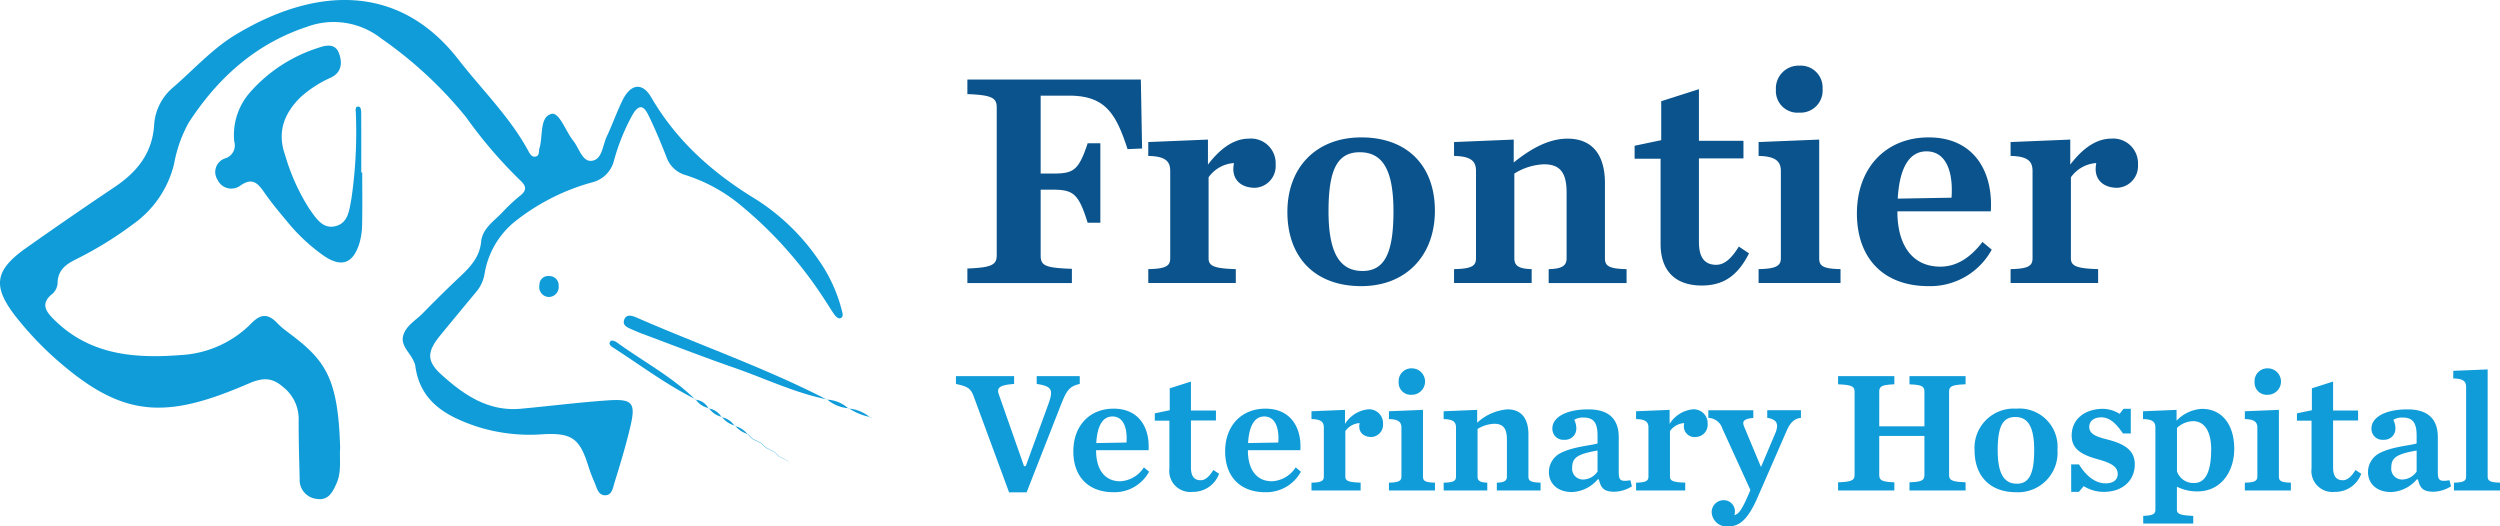 <svg xmlns="http://www.w3.org/2000/svg" viewBox="0 0 323.682 68.16"><defs><style>.cls-1{fill:#0f9cd8}.cls-2{fill:#0b538c}</style></defs><g id="Layer_2" data-name="Layer 2"><g id="Layer_1-2" data-name="Layer 1"><path d="M126.039 51.246c-.36-.923-.72-1.215-2.272-1.53V48.7h7.533v1.012c-1.957.135-2.272.539-1.98 1.35l3.262 9.289h.224l2.858-7.828c.719-1.979.674-2.5-1.44-2.811V48.7h5.576v1.012c-1.418.315-1.732.923-2.474 2.789l-4.408 11.246h-2.268zM138.968 58.443c0-3.329 2.115-5.533 5.218-5.533 3.308 0 4.7 2.5 4.522 5.375h-6.794v.045c0 2.317 1.013 3.982 3.128 3.982a3.887 3.887 0 003.059-1.8l.674.562a5.1 5.1 0 01-4.589 2.655c-3.328 0-5.218-2.07-5.218-5.286zm2.969-1.079l3.914-.068c.135-1.912-.405-3.374-1.822-3.374-1.169 0-1.956 1.057-2.092 3.442zM151.405 60.647v-6.185h-1.89v-.944l1.935-.406v-2.834l2.744-.877v3.756h3.239v1.283h-3.239v6.072c0 1.125.405 1.665 1.259 1.665.63 0 1.148-.518 1.643-1.327l.741.494a3.577 3.577 0 01-3.441 2.34 2.716 2.716 0 01-2.991-3.037zM158.623 58.443c0-3.329 2.115-5.533 5.218-5.533 3.307 0 4.7 2.5 4.522 5.375h-6.794v.045c0 2.317 1.013 3.982 3.127 3.982a3.884 3.884 0 003.059-1.8l.675.562a5.1 5.1 0 01-4.589 2.655c-3.328 0-5.218-2.07-5.218-5.286zm2.969-1.079l3.914-.068c.135-1.912-.406-3.374-1.822-3.374-1.169 0-1.957 1.057-2.092 3.442zM169.8 62.492c1.3-.023 1.6-.247 1.6-.788v-6.343c0-.674-.292-1.079-1.6-1.1v-1.014l4.34-.18v1.822A4.009 4.009 0 01177.11 53a1.8 1.8 0 011.956 1.889 1.583 1.583 0 01-1.506 1.688c-.923 0-1.575-.5-1.575-1.373a3 3 0 01.045-.427 2.464 2.464 0 00-1.845 1.034V61.7c0 .541.361.743 1.98.788V63.5H169.8zM179.828 62.492c1.283-.023 1.62-.247 1.62-.788v-6.343c0-.674-.337-1.079-1.62-1.1v-1.014l4.409-.18V61.7c0 .541.247.765 1.551.788V63.5h-5.96zm1.26-13.046a1.654 1.654 0 011.709-1.755 1.71 1.71 0 010 3.42 1.571 1.571 0 01-1.709-1.665zM186.913 62.492c1.3-.023 1.6-.247 1.6-.788v-6.343c0-.674-.292-1.079-1.6-1.1v-1.014l4.34-.18v1.665A6.544 6.544 0 01195.167 53c1.777 0 2.722 1.147 2.722 3.238V61.7c0 .541.27.765 1.574.788V63.5H193.8v-1.008c.968-.023 1.305-.247 1.305-.788v-4.79c0-1.463-.5-2.047-1.643-2.047a4.379 4.379 0 00-2.159.674V61.7c0 .541.315.765 1.26.788V63.5h-5.645zM200.539 61.119a2.765 2.765 0 011.417-2.406c1.642-.9 4.251-1.057 4.882-1.3V56.4c0-1.755-.564-2.34-1.845-2.34a2.137 2.137 0 00-1.17.293 2.559 2.559 0 01.269 1.1 1.447 1.447 0 01-1.551 1.485 1.418 1.418 0 01-1.552-1.462c0-1.484 1.867-2.474 4.633-2.474 2.655 0 3.96 1.215 3.96 3.622v4.43c0 1.1.157 1.35 1.506 1.125l.2.787a4.5 4.5 0 01-2.249.7c-1.372 0-1.776-.472-2.024-1.6h-.157a4.621 4.621 0 01-3.307 1.641c-2.067-.001-3.012-1.26-3.012-2.588zm6.3-.067V58.33c-2.587.45-3.285.923-3.285 2.2a1.4 1.4 0 001.485 1.552 2.319 2.319 0 001.799-1.03zM211.828 62.492c1.305-.023 1.6-.247 1.6-.788v-6.343c0-.674-.292-1.079-1.6-1.1v-1.014l4.341-.18v1.822A4.006 4.006 0 01219.138 53a1.8 1.8 0 011.956 1.889 1.583 1.583 0 01-1.506 1.688 1.385 1.385 0 01-1.575-1.373 3 3 0 01.045-.427 2.46 2.46 0 00-1.844 1.034V61.7c0 .541.36.743 1.979.788V63.5h-6.365zM223.005 55.5a1.958 1.958 0 00-1.822-1.394v-.99h5.825v.99c-1.282.135-1.462.45-1.192 1.125L228 60.467l1.822-4.3c.54-1.238.269-1.867-1.012-2.07v-.99h4.364v.99c-.811.09-1.373.562-1.845 1.664l-3.8 8.706c-1.26 2.879-2.362 3.688-3.757 3.688a1.944 1.944 0 01-2.159-1.845 1.553 1.553 0 011.552-1.551 1.449 1.449 0 011.463 1.484 2.024 2.024 0 01-.069.45c.608-.113 1.1-.945 2-3.082l.068-.18zM237.981 62.447c1.777-.067 2.137-.27 2.137-.968v-10.75c0-.7-.36-.9-2.137-.968V48.7h7.286v1.057c-1.551.067-1.956.225-1.956.968V55.2h5.848v-4.471c0-.743-.382-.9-1.934-.968V48.7h7.265v1.057c-1.777.067-2.137.27-2.137.968v10.75c0 .7.36.9 2.137.968V63.5h-7.265v-1.053c1.552-.067 1.934-.225 1.934-.968v-5.037h-5.848v5.037c0 .743.405.9 1.956.968V63.5h-7.286zM255.656 58.33a5.077 5.077 0 015.376-5.42 4.945 4.945 0 015.353 5.33 5.114 5.114 0 01-5.353 5.489c-3.396 0-5.376-2.115-5.376-5.399zm7.715-.045c0-3.014-.788-4.295-2.452-4.295-1.642 0-2.272 1.281-2.272 4.295s.81 4.342 2.475 4.342c1.62 0 2.249-1.327 2.249-4.342zM268.159 60.13h1.013c1.011 1.641 2.226 2.452 3.441 2.452 1.056 0 1.574-.517 1.574-1.193 0-.944-.765-1.439-2.677-1.956-2.361-.653-3.284-1.507-3.284-3.059 0-2.069 1.665-3.442 4.072-3.442a4.132 4.132 0 012.136.653l.5-.653h.944v3.194h-1.012c-.9-1.327-1.732-2.091-2.811-2.091-.968 0-1.553.494-1.553 1.236 0 .9.832 1.261 2.384 1.643 2.362.607 3.509 1.484 3.509 3.216 0 2-1.484 3.554-4.026 3.554a4.929 4.929 0 01-2.586-.742l-.63.742h-.99zM277.49 66.787c1.283-.044 1.575-.247 1.575-.809V55.361c0-.674-.292-1.079-1.6-1.1v-1.014l4.341-.18v1.4a4.885 4.885 0 013.284-1.53c2.677 0 4.183 2.137 4.183 5.174 0 2.968-1.731 5.51-4.745 5.51a5.739 5.739 0 01-2.677-.607v2.969c0 .562.427.742 2.115.809v.991h-6.476zm8.8-8.569c0-2.25-.787-3.689-2.361-3.689a3.138 3.138 0 00-2.07.877v5.623a2.243 2.243 0 002.227 1.508c1.344 0 2.199-1.237 2.199-4.319zM290.647 62.492c1.282-.023 1.619-.247 1.619-.788v-6.343c0-.674-.337-1.079-1.619-1.1v-1.014l4.408-.18V61.7c0 .541.247.765 1.552.788V63.5h-5.96zm1.259-13.046a1.655 1.655 0 011.71-1.755 1.71 1.71 0 010 3.42 1.572 1.572 0 01-1.71-1.665zM299.282 60.647v-6.185h-1.89v-.944l1.935-.406v-2.834l2.744-.877v3.756h3.239v1.283h-3.239v6.072c0 1.125.4 1.665 1.259 1.665.63 0 1.148-.518 1.642-1.327l.742.494a3.577 3.577 0 01-3.441 2.34 2.716 2.716 0 01-2.991-3.037zM306.59 61.119a2.765 2.765 0 011.417-2.406c1.642-.9 4.251-1.057 4.881-1.3V56.4c0-1.755-.563-2.34-1.844-2.34a2.134 2.134 0 00-1.17.293 2.573 2.573 0 01.269 1.1 1.447 1.447 0 01-1.551 1.485 1.418 1.418 0 01-1.552-1.462c0-1.484 1.867-2.474 4.633-2.474 2.655 0 3.959 1.215 3.959 3.622v4.43c0 1.1.157 1.35 1.507 1.125l.2.787a4.5 4.5 0 01-2.249.7c-1.372 0-1.776-.472-2.025-1.6h-.157a4.617 4.617 0 01-3.306 1.641c-2.067-.001-3.012-1.26-3.012-2.588zm6.3-.067V58.33c-2.586.45-3.284.923-3.284 2.2a1.4 1.4 0 001.485 1.552 2.316 2.316 0 001.797-1.03zM317.721 62.492c1.282-.023 1.574-.247 1.574-.788V50.1c0-.674-.315-1.079-1.664-1.1v-.989l4.453-.181V61.7c0 .541.293.765 1.6.788V63.5h-5.961zM44.04 58c-.116 1.423.216 3.046-.47 4.587-.524 1.178-1.085 2.289-2.656 1.994a2.46 2.46 0 01-2.114-2.619c-.069-2.549-.144-5.1-.129-7.647a5.251 5.251 0 00-1.988-4.185c-1.416-1.24-2.581-1.3-4.5-.468-10.207 4.416-15.694 4.491-23.639-2.054a42.842 42.842 0 01-6.357-6.438c-3.219-4.058-2.948-6.138 1.237-9.093q5.669-4 11.432-7.87c2.9-1.945 4.877-4.391 5.1-8.031a6.93 6.93 0 012.517-4.913c2.64-2.287 5.049-4.967 8-6.75C40.713-1.678 51.58-2.289 59.348 7.7c3.064 3.94 6.687 7.456 9.087 11.9.185.342.42.718.812.687.651-.052.467-.672.595-1.085.486-1.564-.015-4.038 1.545-4.454 1.032-.275 1.855 2.269 2.844 3.494.753.933 1.145 2.7 2.356 2.581 1.388-.131 1.425-1.983 1.963-3.125.722-1.535 1.287-3.145 2.028-4.671 1.049-2.162 2.57-2.435 3.737-.43 3.317 5.7 8 9.833 13.585 13.227a28.01 28.01 0 018.094 7.845 19.783 19.783 0 013.034 6.655c.088.342.193.8-.31.894-.188.034-.5-.23-.649-.435-.441-.61-.822-1.264-1.24-1.892a53.192 53.192 0 00-10.85-12.25 21.3 21.3 0 00-7.139-3.95 3.7 3.7 0 01-2.559-2.382c-.725-1.843-1.479-3.682-2.359-5.455-.636-1.282-1.245-1.285-1.989-.063a26.762 26.762 0 00-2.444 6.019 3.854 3.854 0 01-2.822 2.8 27.941 27.941 0 00-9.578 4.745 10.978 10.978 0 00-4.342 7.045 4.873 4.873 0 01-1.182 2.5q-2.264 2.724-4.512 5.459c-1.711 2.073-1.909 3.317.043 5.094 2.871 2.614 6.081 4.855 10.315 4.468 3.757-.342 7.5-.823 11.265-1.082 3.273-.226 3.677.3 2.9 3.558-.57 2.383-1.284 4.734-2.01 7.076-.206.666-.314 1.682-1.258 1.654-.874-.026-1.034-.988-1.33-1.659a20.382 20.382 0 01-.8-2.115c-1.119-3.575-2.125-4.34-5.909-4.128a22.521 22.521 0 01-8.643-1.035c-3.947-1.339-7.278-3.242-7.867-7.9a2.189 2.189 0 00-.2-.529c-.458-1.109-1.71-1.989-1.356-3.3s1.664-2 2.573-2.937a156.83 156.83 0 014.849-4.766c1.321-1.249 2.478-2.5 2.673-4.483.168-1.711 1.686-2.662 2.778-3.814a21.235 21.235 0 012.272-2.127c.953-.747.744-1.308-.035-2.022a59.836 59.836 0 01-6.984-8.16A52.949 52.949 0 0049.355 4.98a9.952 9.952 0 00-9.638-1.5c-6.648 2.2-11.567 6.659-15.3 12.424a17.3 17.3 0 00-1.874 5.305A13.43 13.43 0 0117.268 29 48.071 48.071 0 019.8 33.592c-1.258.626-2.242 1.345-2.338 2.89a2.027 2.027 0 01-.643 1.532c-1.7 1.325-.82 2.39.291 3.474C11.739 46 17.5 46.436 23.474 45.965a13.838 13.838 0 009.092-4.123c1.214-1.248 2.176-1.218 3.305-.035a10.158 10.158 0 001.282 1.114C42.019 46.545 43.777 48.66 44.04 58z" class="cls-1"/><path d="M46.9 22.33c0 2.263.034 4.528-.018 6.79a8.718 8.718 0 01-.387 2.5c-.829 2.52-2.31 3.018-4.523 1.528a23.511 23.511 0 01-4.754-4.419c-1.035-1.223-2.057-2.465-2.975-3.776-.835-1.192-1.525-2.043-3.129-.919a1.96 1.96 0 01-2.938-.74 1.857 1.857 0 011.01-2.8 1.749 1.749 0 001.143-2.168 8.369 8.369 0 012.171-6.512A19.681 19.681 0 0141.192 6.2c.959-.349 2.194-.625 2.686.665.452 1.187.4 2.463-.993 3.162a14.822 14.822 0 00-4.019 2.6c-2.091 2.1-3.008 4.471-1.954 7.444a26.6 26.6 0 003.118 6.936c.863 1.2 1.761 2.781 3.545 2.235 1.537-.469 1.655-2.111 1.924-3.513a59.945 59.945 0 00.576-11c0-.335-.149-.9.268-.93s.422.536.423.891c.014 2.546.008 5.092.008 7.637zM107.08 51.711c-4.186-.844-8.024-2.712-12.024-4.1S87.1 44.681 83.12 43.2c-.44-.164-.87-.358-1.3-.544-.524-.226-1.2-.486-1.037-1.14.237-.939 1.074-.643 1.638-.4 8.194 3.582 16.669 6.512 24.635 10.621zM90.081 51.706c-3.792-1.881-7.163-4.436-10.71-6.71-.275-.176-.692-.477-.276-.866.105-.1.545.036.746.182 3.4 2.474 7.172 4.45 10.2 7.434zM71.015 38.452a1.29 1.29 0 01-1.172-1.567 1.123 1.123 0 011.284-1.138 1.175 1.175 0 011.2 1.253 1.293 1.293 0 01-1.312 1.452z" class="cls-1"/><path d="M107.053 51.743a4.424 4.424 0 012.8 1.149l.034-.037a4.806 4.806 0 01-2.809-1.144zM112.693 54.005a7.789 7.789 0 01-2.8-1.15l-.034.037a5 5 0 012.8 1.149zM91.775 52.838a2.561 2.561 0 01-1.694-1.132l-.036.04a2.145 2.145 0 011.693 1.132z" class="cls-1"/><path d="M93.463 53.977a2.814 2.814 0 01-1.688-1.139l-.037.04a2.336 2.336 0 011.689 1.136z" class="cls-1"/><path d="M95.154 55.108a3.142 3.142 0 01-1.691-1.131l-.036.037a2.554 2.554 0 011.686 1.134zM96.858 56.219a3.552 3.552 0 01-1.7-1.111l-.041.04a3.035 3.035 0 011.707 1.108zM112.654 54.041l.23.039-.191-.075zM98.561 57.351l-1.073-.518-.039.035 1.075.517zM99.156 57.987l1.081.537.03-.027-1.075-.541zM100.851 59.107l1.109.555.016-.014-1.1-.564z" class="cls-1"/><path d="M96.82 56.256l.629.612.039-.035-.63-.614zM99.192 57.956l-.631-.605-.037.034.632.6zM100.879 59.084l-.612-.587-.03.027.614.583zM101.96 59.662l.581.565-.566-.574zM102.541 60.227z" class="cls-1"/><path d="M125.249 34.764c3.164-.12 3.8-.48 3.8-1.721V13.906c0-1.242-.64-1.6-3.8-1.722V10.3h22.46l.161 8.928-1.882.08c-1.521-4.684-2.922-6.926-7.607-6.926h-3.643v10.09h1.442c2.762 0 3.442-.281 4.644-3.924h1.642v10.291h-1.642c-1.2-3.844-1.882-4.284-4.644-4.284h-1.442v8.488c0 1.321.48 1.641 4.043 1.761v1.842h-13.532zM148.669 34.844c2.322-.04 2.843-.44 2.843-1.4V22.153c0-1.2-.521-1.922-2.843-1.962v-1.8l7.727-.32v3.243c1.362-1.8 3.163-3.363 5.284-3.363a3.2 3.2 0 013.483 3.363 2.815 2.815 0 01-2.681 3c-1.642 0-2.8-.881-2.8-2.442a5.316 5.316 0 01.08-.761 4.384 4.384 0 00-3.283 1.842v10.49c0 .961.641 1.321 3.523 1.4v1.8h-11.33zM166.682 27.438c0-5.8 3.763-9.649 9.569-9.649 5.966 0 9.529 3.683 9.529 9.489 0 5.845-3.764 9.768-9.529 9.768-6.045 0-9.569-3.763-9.569-9.608zm13.733-.08c0-5.365-1.4-7.647-4.364-7.647-2.923 0-4.044 2.282-4.044 7.647s1.441 7.726 4.4 7.726c2.887 0 4.008-2.361 4.008-7.726zM188.259 34.844c2.323-.04 2.843-.44 2.843-1.4V22.153c0-1.2-.52-1.922-2.843-1.962v-1.8l7.728-.32v2.963c2-1.6 4.363-3.083 6.966-3.083 3.162 0 4.844 2.042 4.844 5.765v9.729c0 .961.48 1.361 2.8 1.4v1.8h-10.086v-1.8c1.721-.04 2.321-.44 2.321-1.4v-8.529c0-2.6-.88-3.644-2.922-3.644a7.788 7.788 0 00-3.844 1.2v10.971c0 .961.561 1.361 2.242 1.4v1.8h-10.049zM215 31.561V20.552h-3.363V18.87l3.444-.721v-5.044l4.884-1.561v6.685h5.765v2.283h-5.765v10.809c0 2 .72 2.963 2.242 2.963 1.121 0 2.041-.921 2.923-2.362l1.321.881c-1.441 2.842-3.244 4.163-6.126 4.163-3.243 0-5.325-1.721-5.325-5.405zM227.69 34.844c2.281-.04 2.883-.44 2.883-1.4V22.153c0-1.2-.6-1.922-2.883-1.962v-1.8l7.847-.32v15.372c0 .961.44 1.361 2.762 1.4v1.8H227.69zm2.242-23.221a2.942 2.942 0 013.042-3.123 2.836 2.836 0 013 3 2.858 2.858 0 01-3 3.082 2.8 2.8 0 01-3.042-2.959zM240.42 27.638c0-5.926 3.763-9.849 9.287-9.849 5.887 0 8.369 4.444 8.049 9.569h-12.092v.08c0 4.123 1.8 7.086 5.566 7.086 2.121 0 3.922-1.2 5.445-3.2l1.2 1a9.076 9.076 0 01-8.169 4.724c-5.924-.002-9.286-3.685-9.286-9.41zm5.285-1.922l6.966-.12c.24-3.4-.721-6-3.244-6-2.081-.005-3.483 1.876-3.722 6.12zM260.316 34.844c2.323-.04 2.843-.44 2.843-1.4V22.153c0-1.2-.52-1.922-2.843-1.962v-1.8l7.727-.32v3.243c1.362-1.8 3.163-3.363 5.285-3.363a3.206 3.206 0 013.483 3.363 2.816 2.816 0 01-2.682 3c-1.641 0-2.8-.881-2.8-2.442a5.464 5.464 0 01.08-.761 4.386 4.386 0 00-3.283 1.842v10.49c0 .961.641 1.321 3.524 1.4v1.8h-11.334z" class="cls-2"/></g></g></svg>